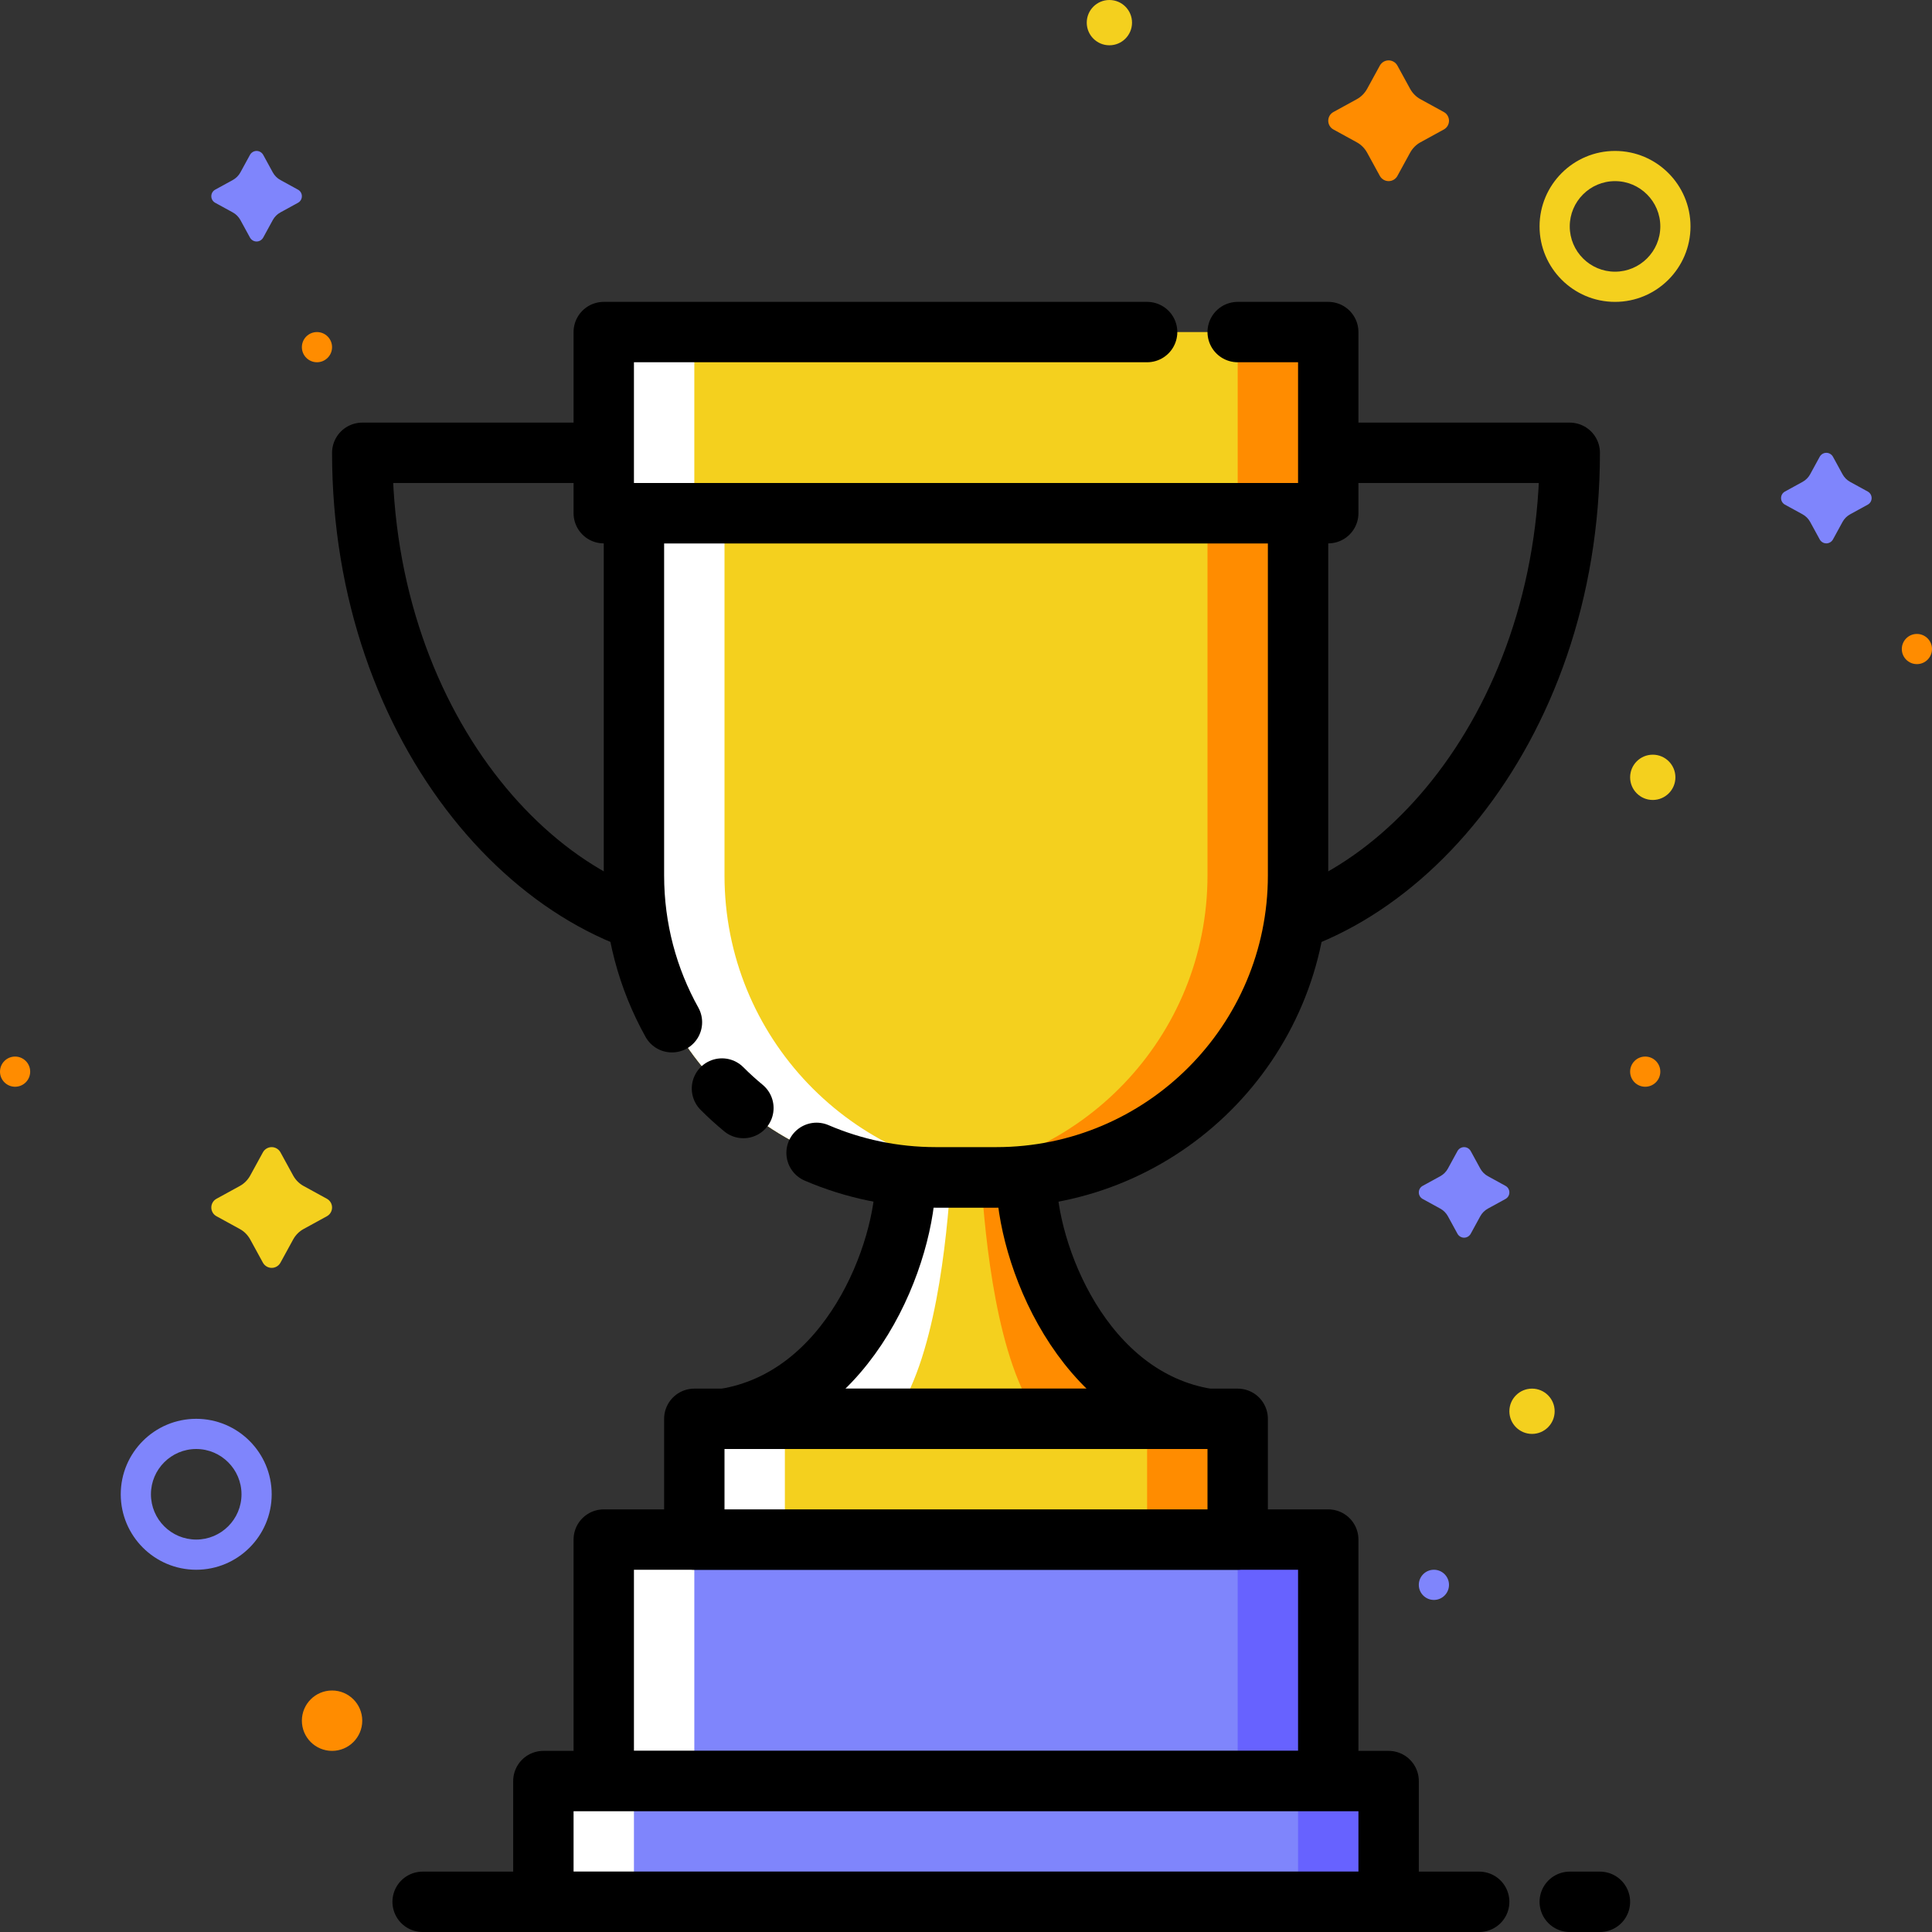 <?xml version="1.0" encoding="UTF-8"?>
<svg id="Layer_2" data-name="Layer 2" xmlns="http://www.w3.org/2000/svg" viewBox="0 0 64 64">
  <rect x="0" y="0" width="64" height="64" fill="#333333" stroke="none"/>
  <g id="Layer_2-2" data-name="Layer 2">
    <g>
      <path d="m6.5,52c-1.379,0-2.5-1.121-2.5-2.5s1.121-2.5,2.5-2.5,2.5,1.121,2.5,2.5-1.121,2.5-2.5,2.5Zm0-4c-.828,0-1.5.674-1.5,1.5,0,.828.672,1.5,1.5,1.5.826,0,1.5-.672,1.5-1.5,0-.826-.674-1.5-1.5-1.5Z" style="fill: #7f85fc; stroke-width: 0px;"/>
      <path d="m53.5,10c-1.379,0-2.5-1.121-2.5-2.5s1.121-2.5,2.5-2.5,2.5,1.121,2.5,2.5-1.121,2.5-2.5,2.5Zm0-4c-.828,0-1.5.674-1.5,1.5,0,.828.672,1.5,1.5,1.5.826,0,1.5-.672,1.5-1.5,0-.826-.674-1.5-1.5-1.5Z" style="fill: #f4d01e; stroke-width: 0px;"/>
      <path d="m47.829,3.711c-.107-.058-.633-.347-.775-.425-.143-.078-.26-.197-.34-.34-.08-.143-.365-.67-.424-.775s-.17-.171-.29-.171-.231.065-.29.171-.344.633-.424.775c-.08.143-.197.262-.34.34-.143.078-.668.367-.775.425-.107.058-.171.17-.171.289s.064.231.171.289c.107.058.633.347.775.425.143.078.26.197.34.34.08.143.365.67.424.775s.17.171.29.171.231-.065.29-.171.344-.633.424-.775c.08-.143.197-.262.34-.34.143-.078.668-.367.775-.425.107-.058.171-.17.171-.289s-.064-.231-.171-.289Z" style="fill: #ff8c00; stroke-width: 0px;"/>
      <path d="m10.829,39.711c-.107-.058-.633-.347-.775-.425-.143-.078-.26-.197-.34-.34-.08-.143-.365-.67-.424-.775s-.17-.171-.29-.171-.231.065-.29.171-.344.633-.424.775c-.08.143-.197.262-.34.34-.143.078-.668.367-.775.425-.107.058-.171.17-.171.289s.064.231.171.289c.107.058.633.347.775.425.143.078.26.197.34.34.08.143.365.67.424.775s.17.171.29.171.231-.065.29-.171.344-.633.424-.775c.08-.143.197-.262.34-.34.143-.078.668-.367.775-.425.107-.058.171-.17.171-.289s-.064-.231-.171-.289Z" style="fill: #f4d01e; stroke-width: 0px;"/>
      <path d="m49.872,39.283c-.08-.044-.475-.261-.582-.319s-.195-.146-.254-.254-.273-.504-.318-.582-.127-.128-.218-.128-.173.05-.218.128-.26.475-.318.582-.146.195-.254.254-.502.275-.582.319-.128.127-.128.217.048.173.128.217.475.261.582.319.195.146.254.254.273.504.318.582.127.128.218.128.173-.05.218-.128.26-.475.318-.582.146-.195.254-.254.502-.275.582-.319.128-.127.128-.217-.048-.173-.128-.217Z" style="fill: #7f85fc; stroke-width: 0px;"/>
      <path d="m9.872,6.283c-.08-.044-.475-.261-.582-.319s-.195-.146-.254-.254-.273-.504-.318-.582-.127-.128-.218-.128-.173.05-.218.128-.26.475-.318.582-.146.195-.254.254-.502.275-.582.319-.128.127-.128.217.048.173.128.217.475.261.582.319.195.146.254.254.273.504.318.582.127.128.218.128.173-.05.218-.128.26-.475.318-.582.146-.195.254-.254.502-.275.582-.319.128-.127.128-.217-.048-.173-.128-.217Z" style="fill: #7f85fc; stroke-width: 0px;"/>
      <path d="m61.872,16.283c-.08-.044-.475-.261-.582-.319s-.195-.146-.254-.254-.273-.504-.318-.582-.127-.128-.218-.128-.173.05-.218.128-.26.475-.318.582-.146.195-.254.254-.502.275-.582.319-.128.127-.128.217.048.173.128.217.475.261.582.319.195.146.254.254.273.504.318.582.127.128.218.128.173-.05.218-.128.26-.475.318-.582.146-.195.254-.254.502-.275.582-.319.128-.127.128-.217-.048-.173-.128-.217Z" style="fill: #7f85fc; stroke-width: 0px;"/>
      <circle cx="36.75" cy=".75" r=".75" style="fill: #f4d01e; stroke-width: 0px;"/>
      <circle cx="54.75" cy="25.75" r=".75" style="fill: #f4d01e; stroke-width: 0px;"/>
      <circle cx="50.75" cy="46.75" r=".75" style="fill: #f4d01e; stroke-width: 0px;"/>
      <circle cx=".5" cy="35.5" r=".5" style="fill: #ff8c00; stroke-width: 0px;"/>
      <circle cx="10.5" cy="11.5" r=".5" style="fill: #ff8c00; stroke-width: 0px;"/>
      <circle cx="63.5" cy="21.5" r=".5" style="fill: #ff8c00; stroke-width: 0px;"/>
      <circle cx="54.5" cy="35.5" r=".5" style="fill: #ff8c00; stroke-width: 0px;"/>
      <circle cx="47.5" cy="52.5" r=".5" style="fill: #7f85fc; stroke-width: 0px;"/>
      <circle cx="11" cy="57" r="1" style="fill: #ff8c00; stroke-width: 0px;"/>
      <circle cx="18" cy="63" r="1" style="fill: #f4d01e; stroke-width: 0px;"/>
    </g>
  </g>
  <g id="Layer_3" data-name="Layer 3">
    <g>
      <path d="m24,31V15h-12c0,9.26,6.079,16,12,16Z" style="fill: none; stroke: #000; stroke-linecap: round; stroke-linejoin: round; stroke-width: 2px;"/>
      <path d="m40,31V15h12c0,9.26-6.079,16-12,16Z" style="fill: none; stroke: #000; stroke-linecap: round; stroke-linejoin: round; stroke-width: 2px;"/>
      <g>
        <rect x="20" y="51" width="24" height="8" style="fill: #7f85fc; stroke-width: 0px;"/>
        <rect x="41" y="51" width="3" height="8" style="fill: #6762ff; stroke-width: 0px;"/>
        <rect x="20" y="51" width="3" height="8" style="fill: #fff; stroke-width: 0px;"/>
        <rect x="20" y="51" width="24" height="8" style="fill: none; stroke: #000; stroke-linecap: round; stroke-linejoin: round; stroke-width: 2px;"/>
      </g>
      <g>
        <rect x="18" y="59" width="28" height="4" style="fill: #7f85fc; stroke-width: 0px;"/>
        <rect x="43" y="59" width="3" height="4" style="fill: #6762ff; stroke-width: 0px;"/>
        <rect x="18" y="59" width="3" height="4" style="fill: #fff; stroke-width: 0px;"/>
        <rect x="18" y="59" width="28" height="4" style="fill: none; stroke: #000; stroke-linecap: round; stroke-linejoin: round; stroke-width: 2px;"/>
      </g>
      <g>
        <path d="m29.999,39c0,2.5-1.832,7.333-5.999,8h16c-4.167-.667-5.999-5.5-5.999-8h-4.002Z" style="fill: #f4d01e; stroke-width: 0px;"/>
        <path d="m40,47h-5.573c-1.409-1.875-1.793-5.959-1.927-8h1.5c0,2.5,1.833,7.333,6,8Z" style="fill: #ff8c00; stroke-width: 0px;"/>
        <path d="m24,47h5.573c1.409-1.875,1.793-5.959,1.927-8h-1.5c0,2.5-1.833,7.333-6,8Z" style="fill: #fff; stroke-width: 0px;"/>
        <path d="m30,39c0,2.5-1.833,7.333-6,8h16c-4.167-.667-6-5.5-6-8h-4Z" style="fill: none; stroke: #000; stroke-linecap: round; stroke-linejoin: round; stroke-width: 2px;"/>
      </g>
      <g>
        <rect x="23" y="47" width="18" height="4" style="fill: #f4d01e; stroke-width: 0px;"/>
        <rect x="38" y="47" width="3" height="4" style="fill: #ff8c00; stroke-width: 0px;"/>
        <rect x="23" y="47" width="3" height="4" style="fill: #fff; stroke-width: 0px;"/>
        <rect x="23" y="47" width="18" height="4" style="fill: none; stroke: #000; stroke-linecap: round; stroke-linejoin: round; stroke-width: 2px;"/>
      </g>
      <g>
        <path d="m21,17v12c0,5.523,4.477,10,10,10h2c5.523,0,10-4.477,10-10v-12h-22Z" style="fill: #f4d01e; stroke-width: 0px;"/>
        <path d="m40,17v12c0,5.354-4.211,9.713-9.5,9.975.167.008.331.025.5.025h2c5.523,0,10-4.477,10-10v-12h-3Z" style="fill: #ff8c00; stroke-width: 0px;"/>
        <path d="m24,29v-12h-3v12c0,5.523,4.477,10,10,10h2c.169,0,.333-.018.5-.025-5.289-.262-9.5-4.621-9.5-9.975Z" style="fill: #fff; stroke-width: 0px;"/>
        <path d="m23.916,36.059c.226.227.463.442.71.646" style="fill: none; stroke: #000; stroke-linecap: round; stroke-linejoin: round; stroke-width: 2px;"/>
        <path d="m27.05,38.19c1.211.52,2.547.81,3.95.81h2c5.523,0,10-4.477,10-10v-12h-22v12c0,1.766.457,3.424,1.259,4.863" style="fill: none; stroke: #000; stroke-linecap: round; stroke-linejoin: round; stroke-width: 2px;"/>
      </g>
      <g>
        <rect x="20" y="11" width="24" height="6" style="fill: #f4d01e; stroke-width: 0px;"/>
        <rect x="41" y="11" width="3" height="6" style="fill: #ff8c00; stroke-width: 0px;"/>
        <rect x="20" y="11" width="3" height="6" style="fill: #fff; stroke-width: 0px;"/>
        <polyline points="41 11 44 11 44 17 20 17 20 11 38 11" style="fill: none; stroke: #000; stroke-linecap: round; stroke-linejoin: round; stroke-width: 2px;"/>
      </g>
      <g>
        <line x1="14" y1="63" x2="49" y2="63" style="fill: none; stroke: #000; stroke-linecap: round; stroke-linejoin: round; stroke-width: 2px;"/>
        <line x1="52" y1="63" x2="53" y2="63" style="fill: none; stroke: #000; stroke-linecap: round; stroke-linejoin: round; stroke-width: 2px;"/>
      </g>
    </g>
  </g>
</svg>